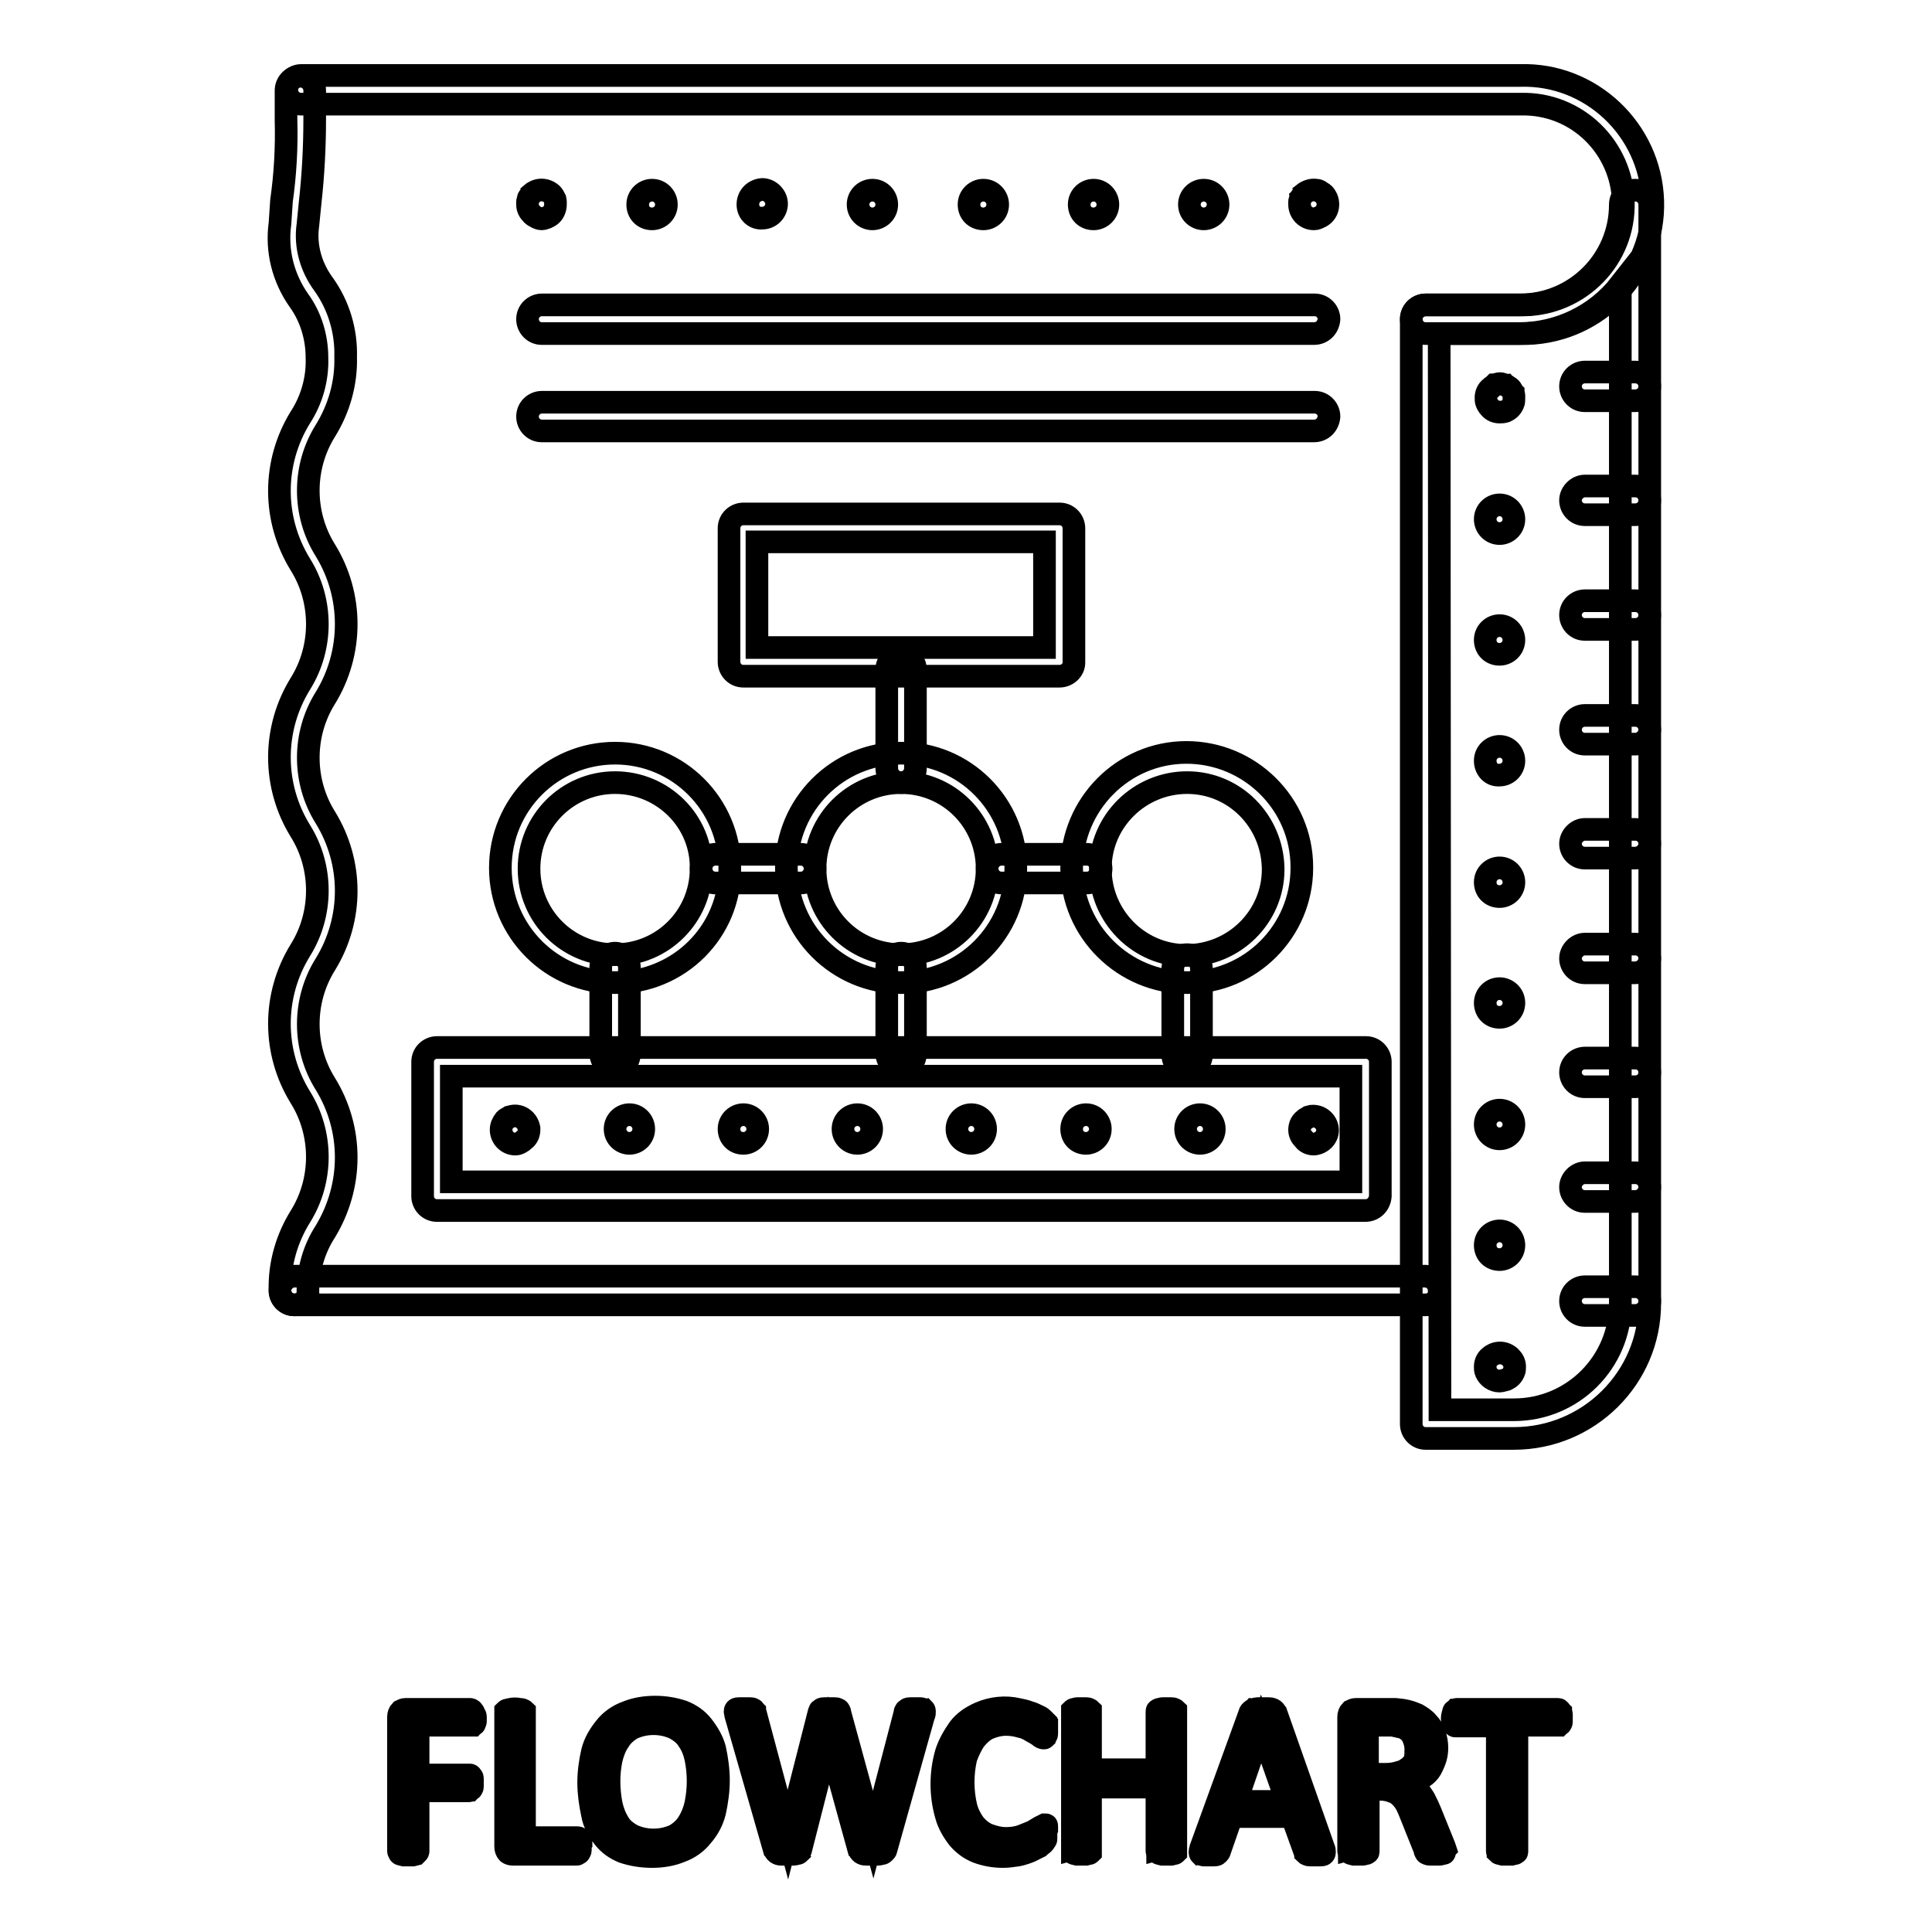 <?xml version="1.0" encoding="utf-8"?>
<!-- Svg Vector Icons : http://www.onlinewebfonts.com/icon -->
<!DOCTYPE svg PUBLIC "-//W3C//DTD SVG 1.1//EN" "http://www.w3.org/Graphics/SVG/1.1/DTD/svg11.dtd">
<svg version="1.1" xmlns="http://www.w3.org/2000/svg" xmlns:xlink="http://www.w3.org/1999/xlink" x="0px" y="0px" viewBox="0 0 256 256" enable-background="new 0 0 256 256" xml:space="preserve">
<g> <path stroke-width="3" fill-opacity="0" stroke="#000000"  d="M200.6,190.6h-11.7c-1.1,0-1.9-0.9-1.9-1.9l0,0V42.3c0-1.1,0.9-1.9,1.9-1.9l0,0h12.5 c7.3,0,13.3-5.9,13.3-13.3c0-1.1,0.9-1.9,1.9-1.9l0,0h0.1c1.1,0,1.9,0.9,1.9,1.9l0,0v145.6C218.6,182.6,210.5,190.6,200.6,190.6 L200.6,190.6z M190.8,186.8h9.8c7.8,0,14.1-6.3,14.1-14.1V37.7c-3.2,4.1-8.2,6.5-13.4,6.5h-10.6L190.8,186.8z"/> <path stroke-width="3" fill-opacity="0" stroke="#000000"  d="M201.4,44.2h-12.5c-1.1,0-1.9-0.9-1.9-1.9c0-1.1,0.9-1.9,1.9-1.9h12.5c7.3,0.2,13.5-5.5,13.7-12.9 c0.2-7.3-5.5-13.5-12.9-13.7c-0.3,0-0.5,0-0.8,0H39.9c-1.1,0-1.9-0.9-1.9-1.9s0.9-1.9,1.9-1.9h161.5c9.4-0.3,17.3,7.2,17.6,16.6 c0.3,9.4-7.2,17.3-16.6,17.6C202,44.2,201.7,44.2,201.4,44.2z M188.9,172.9H39c-1.1,0-1.9-0.9-1.9-1.9c0-1,0.9-1.9,1.9-1.9h149.8 c1.1,0,1.9,0.9,1.9,1.9C190.8,172.1,189.9,172.9,188.9,172.9z M216.7,53.1H210c-1.1,0-1.9-0.9-1.9-1.9c0-1.1,0.9-1.9,1.9-1.9h6.7 c1.1,0,1.9,0.9,1.9,1.9C218.6,52.3,217.7,53.1,216.7,53.1z M216.7,68.2H210c-1.1,0-1.9-0.9-1.9-1.9s0.9-1.9,1.9-1.9h6.7 c1.1,0,1.9,0.9,1.9,1.9C218.6,67.4,217.7,68.2,216.7,68.2z M216.7,83.4H210c-1.1,0-1.9-0.9-1.9-1.9c0-1.1,0.9-1.9,1.9-1.9h6.7 c1.1,0,1.9,0.9,1.9,1.9C218.6,82.6,217.7,83.4,216.7,83.4z M216.7,98.6H210c-1.1,0-1.9-0.9-1.9-1.9c0-1.1,0.9-1.9,1.9-1.9h6.7 c1.1,0,1.9,0.9,1.9,1.9C218.6,97.7,217.7,98.6,216.7,98.6z M216.7,113.7H210c-1.1,0-1.9-0.9-1.9-1.9s0.9-1.9,1.9-1.9h6.7 c1.1,0,1.9,0.9,1.9,1.9S217.7,113.7,216.7,113.7z M216.7,128.9H210c-1.1,0-1.9-0.9-1.9-1.9s0.9-1.9,1.9-1.9h6.7 c1.1,0,1.9,0.9,1.9,1.9S217.7,128.9,216.7,128.9z M216.7,144H210c-1.1,0-1.9-0.9-1.9-1.9c0-1.1,0.9-1.9,1.9-1.9l0,0h6.7 c1.1,0,1.9,0.9,1.9,1.9C218.6,143.2,217.7,144,216.7,144z M216.7,159.2H210c-1.1,0-1.9-0.9-1.9-1.9c0-1,0.9-1.9,1.9-1.9h6.7 c1.1,0,1.9,0.9,1.9,1.9C218.6,158.3,217.7,159.2,216.7,159.2z M216.7,174.3H210c-1.1,0-1.9-0.9-1.9-1.9c0-1.1,0.9-1.9,1.9-1.9l0,0 h6.7c1.1,0,1.9,0.9,1.9,1.9C218.6,173.5,217.7,174.3,216.7,174.3z M198.7,54.6c-0.5,0-1-0.2-1.3-0.6c-0.2-0.2-0.3-0.4-0.4-0.6 c-0.1-0.2-0.1-0.5-0.1-0.7c0-0.5,0.2-1,0.6-1.3c0.1-0.1,0.2-0.2,0.3-0.2L198,51c0.1,0,0.2-0.1,0.4-0.1c0.2-0.1,0.5-0.1,0.7,0 c0.1,0,0.2,0.1,0.4,0.1c0.1,0.1,0.2,0.1,0.3,0.2c0.1,0.1,0.2,0.1,0.3,0.2c0.1,0.1,0.2,0.2,0.2,0.3c0.1,0.1,0.1,0.2,0.2,0.3 c0,0.1,0.1,0.2,0.1,0.4c0,0.1,0,0.3,0,0.4c0,0.2,0,0.5-0.1,0.7c-0.1,0.2-0.2,0.4-0.4,0.6c-0.2,0.2-0.4,0.3-0.6,0.4 C199.2,54.6,198.9,54.6,198.7,54.6z M196.8,165c0-1.1,0.9-1.9,1.9-1.9l0,0c1.1,0,1.9,0.9,1.9,1.9l0,0c0,1.1-0.9,1.9-1.9,1.9l0,0 C197.6,166.9,196.8,166.1,196.8,165L196.8,165z M196.8,149c0-1.1,0.9-1.9,1.9-1.9l0,0c1.1,0,1.9,0.9,1.9,1.9l0,0 c0,1.1-0.9,1.9-1.9,1.9l0,0C197.6,150.9,196.8,150,196.8,149L196.8,149z M196.8,132.9c0-1,0.8-1.9,1.9-1.9c0,0,0,0,0,0 c1,0,1.9,0.8,1.9,1.9c0,0,0,0,0,0c0,1.1-0.9,1.9-1.9,1.9l0,0C197.6,134.8,196.8,134,196.8,132.9L196.8,132.9z M196.8,116.9 c0-1.1,0.9-1.9,1.9-1.9l0,0c1.1,0,1.9,0.9,1.9,1.9l0,0c0,1.1-0.9,1.9-1.9,1.9l0,0C197.6,118.8,196.8,118,196.8,116.9L196.8,116.9z  M196.8,100.8c0-1.1,0.9-1.9,1.9-1.9l0,0c1.1,0,1.9,0.9,1.9,1.9l0,0c0,1.1-0.9,1.9-1.9,1.9l0,0 C197.6,102.8,196.8,101.9,196.8,100.8L196.8,100.8L196.8,100.8z M196.8,84.8c0-1.1,0.9-1.9,1.9-1.9l0,0c1.1,0,1.9,0.9,1.9,1.9v0 c0,1.1-0.9,1.9-1.9,1.9l0,0C197.6,86.7,196.8,85.9,196.8,84.8L196.8,84.8z M196.8,68.8c0-1.1,0.9-1.9,1.9-1.9l0,0 c1.1,0,1.9,0.9,1.9,1.9l0,0c0,1.1-0.9,1.9-1.9,1.9l0,0C197.6,70.7,196.8,69.8,196.8,68.8L196.8,68.8z M198.7,183 c-0.8,0-1.5-0.5-1.8-1.2c-0.1-0.2-0.1-0.5-0.1-0.7c0-0.5,0.2-1,0.6-1.3c0.8-0.7,1.9-0.7,2.7,0c0.4,0.4,0.6,0.8,0.6,1.3 c0,0.2,0,0.5-0.1,0.7c-0.1,0.2-0.2,0.4-0.4,0.6c-0.2,0.2-0.4,0.3-0.6,0.4C199.2,182.9,198.9,183,198.7,183L198.7,183z M71.8,29 c-0.3,0-0.5-0.1-0.7-0.2c-0.2-0.1-0.4-0.2-0.6-0.4c-0.4-0.4-0.6-0.8-0.6-1.3c0-0.1,0-0.3,0-0.4c0-0.1,0.1-0.2,0.1-0.4 c0-0.1,0.1-0.2,0.2-0.3c0.1-0.1,0.2-0.2,0.2-0.3c0.8-0.7,1.9-0.7,2.7,0c0.2,0.2,0.3,0.4,0.4,0.6c0,0.1,0.1,0.2,0.1,0.4v0.4 c0,0.5-0.2,1-0.5,1.3c-0.2,0.2-0.4,0.3-0.6,0.4C72.2,28.9,72,29,71.8,29z"/> <path stroke-width="3" fill-opacity="0" stroke="#000000"  d="M157.6,27.1c0-1.1,0.9-1.9,1.9-1.9l0,0c1.1,0,1.9,0.9,1.9,1.9l0,0c0,1.1-0.9,1.9-1.9,1.9l0,0 C158.5,29,157.6,28.2,157.6,27.1L157.6,27.1z M143,27.1c0-1.1,0.9-1.9,1.9-1.9l0,0c1.1,0,1.9,0.9,1.9,1.9l0,0 c0,1.1-0.9,1.9-1.9,1.9l0,0C143.8,29,143,28.2,143,27.1L143,27.1z M128.4,27.1c0-1.1,0.9-1.9,1.9-1.9l0,0c1.1,0,1.9,0.9,1.9,1.9 l0,0c0,1.1-0.9,1.9-1.9,1.9l0,0C129.2,29,128.4,28.2,128.4,27.1L128.4,27.1z M113.7,27.1c0-1.1,0.9-1.9,1.9-1.9l0,0 c1.1,0,1.9,0.9,1.9,1.9l0,0c0,1.1-0.9,1.9-1.9,1.9l0,0C114.6,29,113.7,28.2,113.7,27.1L113.7,27.1z M99.1,27.1c0-1.1,0.8-1.9,1.9-2 c0,0,0,0,0,0c1,0,1.9,0.9,1.9,1.9c0,1-0.8,1.9-1.9,1.9C100,29,99.1,28.2,99.1,27.1z M84.5,27.1c0-1.1,0.9-1.9,1.9-1.9l0,0 c1.1,0,1.9,0.9,1.9,1.9l0,0c0,1.1-0.9,1.9-1.9,1.9l0,0C85.3,29,84.5,28.2,84.5,27.1L84.5,27.1z M174.1,29c-1.1,0-1.9-0.9-1.9-1.9 l0,0c0-0.1,0-0.3,0-0.4c0-0.1,0.1-0.2,0.1-0.4c0.1-0.1,0.1-0.2,0.2-0.3c0.1-0.1,0.2-0.2,0.2-0.3c0.5-0.4,1.1-0.6,1.7-0.5 c0.1,0,0.2,0,0.4,0.1l0.3,0.2c0.1,0.1,0.2,0.1,0.3,0.2c0.2,0.2,0.3,0.4,0.4,0.6c0.4,1,0,2.1-1,2.5C174.6,28.9,174.4,29,174.1,29z  M174.1,44.2H71.8c-1.1,0-1.9-0.9-1.9-1.9c0-1.1,0.9-1.9,1.9-1.9l0,0h102.4c1.1,0,1.9,0.9,1.9,1.9C176,43.4,175.2,44.2,174.1,44.2z  M174.1,57.1H71.8c-1.1,0-1.9-0.9-1.9-1.9c0-1.1,0.9-1.9,1.9-1.9l0,0h102.4c1.1,0,1.9,0.9,1.9,1.9C176,56.3,175.2,57.1,174.1,57.1z  M39,172.9c-1.1,0-1.9-0.9-1.9-1.9l0,0c-0.1-3.5,0.9-6.9,2.7-9.8c3-4.8,3-11,0-15.8c-3.7-6-3.7-13.5,0-19.5c3-4.8,3-11,0-15.8 c-3.7-6-3.7-13.5,0-19.5c3-4.8,3-11,0-15.8c-3.7-6-3.7-13.5,0-19.5c1.5-2.3,2.3-5.1,2.2-7.9c0-2.7-0.8-5.4-2.4-7.6 c-2.1-3-3-6.6-2.5-10.2l0.2-3c0.5-3.5,0.7-7.1,0.6-10.7v-3.9c0-1.1,0.9-1.9,1.9-1.9c1.1,0,1.9,0.9,1.9,1.9v3.8 c0,3.7-0.2,7.4-0.6,11l-0.3,3c-0.4,2.8,0.4,5.6,2.1,7.9c2,2.8,3,6.2,2.9,9.6c0.1,3.5-0.9,6.9-2.7,9.8c-3,4.8-3,11,0,15.8 c3.7,6,3.7,13.6,0,19.6c-3,4.8-3,11,0,15.8c3.7,6,3.7,13.5,0,19.5c-3,4.8-3,11,0,15.8c3.7,6,3.7,13.5,0,19.6 c-1.5,2.3-2.3,5.1-2.3,7.9C40.9,172.1,40,172.9,39,172.9C39,172.9,39,172.9,39,172.9z M140.4,89.6H98.5c-1.1,0-1.9-0.9-1.9-1.9l0,0 V70c0-1.1,0.9-1.9,1.9-1.9l0,0h41.9c1.1,0,1.9,0.9,1.9,1.9l0,0v17.8C142.3,88.8,141.4,89.6,140.4,89.6L140.4,89.6L140.4,89.6z  M100.3,85.8h38.1v-14h-38.1V85.8z M180.9,160.4H57.9c-1.1,0-1.9-0.9-1.9-1.9l0,0v-17.8c0-1.1,0.9-1.9,1.9-1.9l0,0h123.1 c1.1,0,1.9,0.9,1.9,1.9l0,0v17.8C182.8,159.6,182,160.4,180.9,160.4L180.9,160.4z M59.8,156.6H179v-14H59.8V156.6z M81.5,130.2 c-8.4,0-15.2-6.8-15.2-15.2c0-8.4,6.8-15.2,15.2-15.2s15.2,6.8,15.2,15.2l0,0C96.8,123.4,90,130.2,81.5,130.2z M81.5,103.7 c-6.3,0-11.4,5.1-11.4,11.4c0,6.3,5.1,11.4,11.4,11.4c6.3,0,11.4-5.1,11.4-11.4l0,0C93,108.8,87.8,103.7,81.5,103.7z M119.4,130.2 c-8.4,0-15.2-6.8-15.2-15.2c0-8.4,6.8-15.2,15.2-15.2c8.4,0,15.2,6.8,15.2,15.2C134.6,123.4,127.8,130.2,119.4,130.2z M119.4,103.7 c-6.3,0-11.4,5.1-11.4,11.4c0,6.3,5.1,11.4,11.4,11.4s11.4-5.1,11.4-11.4l0,0C130.8,108.8,125.7,103.7,119.4,103.7z M157.3,130.2 c-8.4,0-15.3-6.8-15.3-15.2c0-8.4,6.8-15.3,15.2-15.3c8.4,0,15.3,6.8,15.3,15.2c0,0,0,0,0,0.1C172.5,123.4,165.7,130.2,157.3,130.2 z M157.3,103.7c-6.3,0-11.5,5.1-11.5,11.4c0,6.3,5.1,11.5,11.4,11.5c6.3,0,11.5-5.1,11.5-11.4c0,0,0,0,0-0.1 C168.6,108.8,163.6,103.7,157.3,103.7z"/> <path stroke-width="3" fill-opacity="0" stroke="#000000"  d="M119.4,103.7c-1.1,0-1.9-0.9-1.9-1.9l0,0V88.7c0-1.1,0.9-1.9,1.9-1.9c1.1,0,1.9,0.9,1.9,1.9v13.1 C121.3,102.8,120.5,103.7,119.4,103.7L119.4,103.7z M106.1,117H94.8c-1.1,0-1.9-0.9-1.9-1.9c0-1.1,0.9-1.9,1.9-1.9h11.3 c1.1,0,1.9,0.9,1.9,1.9C108,116.1,107.2,117,106.1,117z M144,117h-11.3c-1.1,0-1.9-0.9-1.9-1.9c0-1.1,0.9-1.9,1.9-1.9H144 c1.1,0,1.9,0.9,1.9,1.9C145.9,116.1,145.1,117,144,117z M81.5,141.5c-1.1,0-1.9-0.9-1.9-1.9l0,0v-11.4c0-1.1,0.9-1.9,1.9-1.9 s1.9,0.9,1.9,1.9v11.4C83.4,140.7,82.6,141.5,81.5,141.5L81.5,141.5z M119.4,141.5c-1.1,0-1.9-0.9-1.9-1.9l0,0v-11.4 c0-1.1,0.9-1.9,1.9-1.9c1.1,0,1.9,0.9,1.9,1.9v11.4C121.3,140.7,120.5,141.5,119.4,141.5L119.4,141.5z M157.3,141.7 c-1.1,0-1.9-0.9-1.9-1.9l0,0v-11.4c0-1.1,0.8-1.9,1.9-1.9c1.1,0,1.9,0.8,1.9,1.9c0,0,0,0,0,0v11.4 C159.2,140.8,158.3,141.7,157.3,141.7L157.3,141.7L157.3,141.7z M68.3,151.6c-1.1,0-1.9-0.9-1.9-1.9c0-0.5,0.2-0.9,0.5-1.3 c0.1-0.1,0.2-0.2,0.3-0.2l0.3-0.2l0.4-0.1c1-0.2,2,0.5,2.2,1.6c0,0.1,0,0.2,0,0.2c0,0.5-0.2,1-0.6,1.3 C69.2,151.3,68.7,151.6,68.3,151.6z M157.1,149.6c0-1.1,0.9-1.9,1.9-1.9l0,0c1.1,0,1.9,0.9,1.9,1.9l0,0c0,1.1-0.9,1.9-1.9,1.9l0,0 C158,151.5,157.1,150.7,157.1,149.6L157.1,149.6z M142,149.6c0-1.1,0.9-1.9,1.9-1.9l0,0c1.1,0,1.9,0.9,1.9,1.9l0,0 c0,1.1-0.9,1.9-1.9,1.9l0,0C142.8,151.5,142,150.7,142,149.6L142,149.6z M126.8,149.6c0-1.1,0.9-1.9,1.9-1.9l0,0 c1.1,0,1.9,0.9,1.9,1.9l0,0c0,1.1-0.9,1.9-1.9,1.9l0,0C127.7,151.5,126.8,150.7,126.8,149.6L126.8,149.6z M111.7,149.6 c0-1.1,0.9-1.9,1.9-1.9l0,0c1.1,0,1.9,0.9,1.9,1.9l0,0c0,1.1-0.9,1.9-1.9,1.9l0,0C112.6,151.5,111.7,150.7,111.7,149.6L111.7,149.6 z M96.6,149.6c0-1.1,0.9-1.9,1.9-1.9l0,0c1.1,0,1.9,0.9,1.9,1.9l0,0c0,1.1-0.9,1.9-1.9,1.9l0,0C97.4,151.5,96.6,150.7,96.6,149.6 L96.6,149.6z M81.5,149.6c0-1.1,0.9-1.9,1.9-1.9l0,0c1.1,0,1.9,0.9,1.9,1.9l0,0c0,1.1-0.9,1.9-1.9,1.9l0,0 C82.4,151.5,81.5,150.7,81.5,149.6L81.5,149.6z M174.1,151.6c-0.5,0-1-0.2-1.3-0.6c-0.4-0.4-0.6-0.8-0.6-1.3c0-0.5,0.2-1,0.6-1.3 c0.1-0.1,0.2-0.2,0.3-0.2l0.3-0.2l0.4-0.1c1.1-0.1,2,0.7,2.1,1.7C176,150.6,175.2,151.5,174.1,151.6L174.1,151.6z M63,227.6v0.5 c0,0.1-0.1,0.2-0.1,0.3c0,0.1-0.1,0.1-0.2,0.2c-0.1,0-0.1,0-0.2,0h-7.1v6.6h6.7c0.1,0,0.1,0,0.2,0c0.1,0,0.1,0.1,0.2,0.2 c0.1,0.1,0.1,0.2,0.1,0.3c0,0.2,0,0.3,0,0.5c0,0.2,0,0.3,0,0.5c0,0.1,0,0.2-0.1,0.3c0,0.1-0.1,0.1-0.2,0.2c-0.1,0-0.1,0.1-0.2,0.1 h-6.7v8c0,0.1,0,0.1-0.1,0.2c-0.1,0.1-0.1,0.1-0.2,0.2l-0.4,0.1c-0.2,0-0.4,0-0.6,0c-0.2,0-0.4,0-0.6,0l-0.4-0.1 c-0.1,0-0.2-0.1-0.2-0.2c0-0.1-0.1-0.1-0.1-0.2v-17.8c0-0.3,0.1-0.6,0.3-0.8c0.2-0.1,0.4-0.2,0.6-0.2h8.6c0.1,0,0.1,0,0.2,0.1 c0.1,0,0.1,0.1,0.2,0.2c0.1,0.1,0.1,0.2,0.1,0.4C63,227.2,63,227.4,63,227.6L63,227.6z M76.9,244.6v0.5c0,0.1,0,0.2-0.1,0.3 c0,0.1-0.1,0.2-0.2,0.2c-0.1,0.1-0.1,0.1-0.2,0.1h-8.5c-0.2,0-0.5-0.1-0.6-0.2c-0.2-0.2-0.3-0.5-0.3-0.8v-17.8c0-0.1,0-0.1,0-0.2 c0.1-0.1,0.1-0.1,0.2-0.1c0.1,0,0.3-0.1,0.4-0.1c0.4-0.1,0.8-0.1,1.3,0c0.1,0,0.3,0,0.4,0.1c0.1,0,0.2,0.1,0.2,0.1 c0,0.1,0,0.1,0,0.2v16.6h7c0.1,0,0.2,0,0.2,0.1c0.1,0.1,0.1,0.1,0.2,0.2c0.1,0.1,0.1,0.2,0.1,0.3C76.9,244.2,76.9,244.4,76.9,244.6 z M95.2,235.9c0,1.4-0.2,2.8-0.5,4.2c-0.3,1.2-0.9,2.3-1.7,3.2c-0.7,0.9-1.7,1.6-2.8,2c-1.2,0.5-2.5,0.7-3.8,0.7 c-1.3,0-2.6-0.2-3.8-0.6c-1-0.4-1.9-1-2.6-1.9c-0.7-0.9-1.3-1.9-1.5-3.1c-0.3-1.4-0.5-2.8-0.5-4.2c0-1.4,0.2-2.8,0.5-4.1 c0.3-1.2,0.9-2.2,1.7-3.2c0.7-0.9,1.7-1.6,2.8-2c1.2-0.5,2.5-0.7,3.8-0.7c1.3,0,2.5,0.2,3.7,0.6c1,0.4,1.9,1,2.6,1.9 c0.7,0.9,1.3,1.9,1.6,3C95,233.1,95.2,234.5,95.2,235.9L95.2,235.9z M92.5,236c0-1-0.1-2-0.3-3c-0.2-0.9-0.5-1.7-1-2.4 c-0.4-0.7-1.1-1.2-1.8-1.6c-0.9-0.4-1.8-0.6-2.8-0.6c-1,0-1.9,0.2-2.8,0.6c-0.7,0.4-1.4,1-1.8,1.7c-0.5,0.7-0.8,1.6-1,2.4 c-0.2,1-0.3,1.9-0.3,2.9c0,1,0.1,2.1,0.3,3.1c0.2,0.9,0.5,1.7,1,2.5c0.4,0.7,1.1,1.2,1.8,1.6c0.9,0.4,1.8,0.6,2.8,0.6 c1,0,1.9-0.2,2.8-0.6c0.7-0.4,1.4-1,1.8-1.7c0.5-0.8,0.8-1.6,1-2.5C92.4,238,92.5,237,92.5,236z M117.4,245.1 c0,0.1-0.1,0.2-0.2,0.3c-0.1,0.1-0.2,0.2-0.3,0.2c-0.2,0-0.3,0.1-0.5,0.1c-0.3,0-0.5,0-0.8,0c-0.3,0-0.5,0-0.8,0 c-0.2,0-0.4,0-0.5-0.1c-0.1,0-0.2-0.1-0.3-0.2c-0.1-0.1-0.1-0.2-0.2-0.3l-4-14.5l-3.7,14.5c0,0.1-0.1,0.2-0.1,0.3 c-0.1,0.1-0.2,0.2-0.3,0.2c-0.2,0-0.3,0.1-0.5,0.1c-0.3,0-0.5,0-0.8,0c-0.3,0-0.5,0-0.8,0c-0.2,0-0.4,0-0.5-0.1 c-0.1,0-0.2-0.1-0.3-0.2c-0.1-0.1-0.1-0.2-0.2-0.3l-5.1-17.8c0-0.2-0.1-0.4-0.1-0.5c0-0.1,0-0.2,0.1-0.3c0.1-0.1,0.3-0.1,0.4-0.1 c0.3,0,0.5,0,0.8,0h0.7c0.1,0,0.3,0,0.4,0.1c0.1,0,0.1,0.1,0.2,0.2c0,0.1,0.1,0.2,0.1,0.3l4.3,16.1l4.1-16.1c0-0.1,0.1-0.2,0.1-0.3 c0-0.1,0.1-0.1,0.2-0.2c0.1-0.1,0.3-0.1,0.4-0.1c0.2,0,0.5,0,0.7,0c0.2,0,0.4,0,0.7,0c0.1,0,0.3,0,0.4,0.1c0.1,0,0.2,0.1,0.2,0.2 c0.1,0.1,0.1,0.2,0.1,0.3l4.4,16.1l4.2-16.1c0-0.1,0-0.2,0.1-0.3c0-0.1,0.1-0.1,0.2-0.2c0.1-0.1,0.3-0.1,0.4-0.1c0.2,0,0.5,0,0.7,0 c0.2,0,0.5,0,0.7,0c0.1,0,0.3,0.1,0.4,0.1c0.1,0.1,0.1,0.2,0.1,0.3c0,0.2,0,0.4-0.1,0.5L117.4,245.1z M138.6,243c0,0.1,0,0.3,0,0.4 c0,0.1,0,0.2,0,0.3c0,0.1-0.1,0.2-0.1,0.2c-0.1,0.1-0.1,0.2-0.2,0.3c-0.2,0.2-0.4,0.3-0.6,0.5c-0.4,0.2-0.8,0.4-1.2,0.6 c-0.5,0.2-1.1,0.4-1.6,0.5c-0.7,0.1-1.3,0.2-2,0.2c-1.2,0-2.3-0.2-3.4-0.6c-1-0.4-1.8-1-2.5-1.8c-0.7-0.9-1.3-1.9-1.6-3 c-0.8-2.7-0.8-5.7,0-8.4c0.4-1.2,1-2.2,1.7-3.2c0.7-0.9,1.6-1.5,2.7-2c1.6-0.7,3.4-0.9,5.1-0.5c0.5,0.1,1,0.2,1.5,0.4 c0.4,0.1,0.8,0.3,1.2,0.5c0.3,0.1,0.5,0.3,0.7,0.5c0.1,0.1,0.2,0.2,0.3,0.3c0,0.1,0.1,0.2,0.1,0.2v0.8c0,0.2,0,0.3,0,0.5 c0,0.1,0,0.2-0.1,0.3c0,0.1-0.1,0.1-0.1,0.2c-0.1,0.1-0.1,0.1-0.2,0.1c-0.2,0-0.4-0.1-0.6-0.3c-0.3-0.2-0.6-0.4-1-0.6 c-0.5-0.3-0.9-0.5-1.4-0.6c-0.7-0.2-1.3-0.3-2-0.3c-0.8,0-1.6,0.2-2.3,0.5c-0.7,0.3-1.3,0.9-1.8,1.5c-0.5,0.7-0.9,1.6-1.2,2.4 c-0.5,2.1-0.5,4.4,0,6.5c0.2,0.8,0.6,1.6,1.1,2.3c0.5,0.6,1.1,1.1,1.8,1.4c0.8,0.3,1.6,0.5,2.4,0.5c0.7,0,1.4-0.1,2-0.3 c0.5-0.2,1-0.4,1.5-0.6c0.3-0.2,0.7-0.4,1-0.6c0.2-0.1,0.4-0.2,0.6-0.3c0.1,0,0.1,0,0.2,0c0.1,0,0.1,0.1,0.1,0.2c0,0.1,0,0.2,0,0.4 C138.6,242.6,138.6,242.8,138.6,243L138.6,243z M155.8,245.3c0,0.1,0,0.1,0,0.2c-0.1,0.1-0.1,0.1-0.2,0.1l-0.4,0.1 c-0.2,0-0.4,0-0.6,0c-0.2,0-0.4,0-0.6,0l-0.4-0.1c-0.1,0-0.1-0.1-0.2-0.1c0-0.1-0.1-0.1-0.1-0.2v-8.5h-8.8v8.5c0,0.1,0,0.1,0,0.2 c-0.1,0.1-0.1,0.1-0.2,0.1l-0.4,0.1c-0.2,0-0.4,0-0.6,0c-0.2,0-0.4,0-0.6,0l-0.4-0.1c-0.1,0-0.1-0.1-0.2-0.1c0-0.1,0-0.1,0-0.2 v-18.5c0-0.1,0-0.1,0-0.2c0.1-0.1,0.1-0.1,0.2-0.1c0.1,0,0.3-0.1,0.4-0.1c0.2,0,0.4,0,0.6,0c0.2,0,0.4,0,0.6,0c0.1,0,0.3,0,0.4,0.1 c0.1,0,0.2,0.1,0.2,0.1c0,0.1,0,0.1,0,0.2v7.7h8.8v-7.7c0-0.1,0-0.2,0.1-0.2c0.1-0.1,0.1-0.1,0.2-0.1c0.1,0,0.3-0.1,0.4-0.1 c0.2,0,0.4,0,0.6,0c0.2,0,0.4,0,0.6,0c0.1,0,0.3,0,0.4,0.1c0.1,0,0.2,0.1,0.2,0.1c0,0.1,0,0.1,0,0.2V245.3z M175.4,244.9 c0.1,0.2,0.1,0.3,0.1,0.5c0,0.1,0,0.2-0.1,0.3c-0.1,0.1-0.3,0.1-0.4,0.1c-0.2,0-0.5,0-0.7,0h-0.7c-0.1,0-0.3,0-0.4-0.1 c-0.1,0-0.2-0.1-0.2-0.1c0-0.1-0.1-0.1-0.1-0.2l-1.7-4.7h-8l-1.6,4.6c0,0.1-0.1,0.2-0.1,0.2c-0.1,0.1-0.1,0.1-0.2,0.2 c-0.1,0.1-0.3,0.1-0.4,0.1c-0.2,0-0.4,0-0.7,0c-0.2,0-0.5,0-0.7,0c-0.1,0-0.3-0.1-0.4-0.1c-0.1-0.1-0.1-0.2-0.1-0.3 c0-0.2,0.1-0.4,0.1-0.5l6.5-17.9c0-0.1,0.1-0.2,0.2-0.3c0.1-0.1,0.2-0.1,0.3-0.2c0.2,0,0.3-0.1,0.5-0.1h1.5c0.2,0,0.3,0,0.5,0.1 c0.1,0,0.2,0.1,0.3,0.2c0.1,0.1,0.1,0.2,0.2,0.3L175.4,244.9z M167.1,229.1l-3.3,9.6h6.7L167.1,229.1z M191.4,245.3 c0,0.1,0,0.1,0,0.2c0,0.1-0.1,0.1-0.2,0.1c-0.1,0-0.3,0.1-0.4,0.1c-0.2,0-0.5,0-0.7,0c-0.2,0-0.4,0-0.6,0c-0.1,0-0.3,0-0.4-0.1 c-0.1,0-0.2-0.1-0.2-0.2c-0.1-0.1-0.1-0.2-0.1-0.3l-1.8-4.5c-0.2-0.5-0.4-1-0.6-1.4c-0.2-0.4-0.5-0.8-0.8-1.1 c-0.3-0.3-0.7-0.6-1.1-0.7c-0.5-0.2-1-0.3-1.5-0.3h-1.7v8.2c0,0.1,0,0.2-0.1,0.2c-0.1,0.1-0.1,0.1-0.2,0.1c-0.1,0-0.3,0.1-0.4,0.1 c-0.2,0-0.4,0-0.6,0c-0.2,0-0.4,0-0.6,0l-0.4-0.1c-0.1,0-0.1-0.1-0.2-0.1c0-0.1-0.1-0.1-0.1-0.2v-17.8c0-0.3,0.1-0.6,0.3-0.8 c0.2-0.1,0.4-0.2,0.6-0.2h5.3l0.9,0.1c0.7,0.1,1.3,0.3,2,0.6c0.5,0.3,1,0.6,1.4,1.1c0.4,0.4,0.7,0.9,0.9,1.5 c0.2,0.6,0.3,1.2,0.3,1.8c0,0.6-0.1,1.2-0.3,1.7c-0.2,0.5-0.4,1-0.7,1.4c-0.3,0.4-0.7,0.7-1.2,1c-0.5,0.3-1,0.5-1.5,0.7 c0.6,0.3,1.2,0.7,1.6,1.3c0.2,0.3,0.5,0.7,0.6,1c0.2,0.4,0.4,0.8,0.6,1.3l1.7,4.2c0.1,0.2,0.2,0.5,0.3,0.8 C191.4,245.1,191.4,245.2,191.4,245.3L191.4,245.3z M187.6,231.8c0-0.7-0.2-1.3-0.5-1.9c-0.4-0.6-1-1-1.7-1.1 c-0.3-0.1-0.6-0.1-0.8-0.2h-3.4v6.5h2.5c0.6,0,1.2-0.1,1.8-0.3c0.5-0.1,0.9-0.4,1.3-0.7c0.3-0.3,0.6-0.6,0.7-1 C187.6,232.7,187.6,232.2,187.6,231.8L187.6,231.8z M206.9,227.6c0,0.2,0,0.3,0,0.5c0,0.1,0,0.2-0.1,0.3c0,0.1-0.1,0.1-0.2,0.2 c-0.1,0-0.1,0-0.2,0H201v16.7c0,0.1,0,0.2-0.1,0.2c-0.1,0.1-0.1,0.1-0.2,0.1l-0.4,0.1c-0.2,0-0.4,0-0.6,0c-0.2,0-0.4,0-0.6,0 l-0.4-0.1c-0.1,0-0.2-0.1-0.2-0.1c0-0.1-0.1-0.1-0.1-0.2v-16.6H193c-0.1,0-0.1,0-0.2,0c-0.1,0-0.1-0.1-0.2-0.2 c0-0.1-0.1-0.2-0.1-0.3c-0.1-0.3-0.1-0.7,0-1c0-0.1,0.1-0.2,0.1-0.4c0-0.1,0.1-0.1,0.2-0.2c0.1,0,0.1-0.1,0.2-0.1h13.4 c0.1,0,0.2,0,0.2,0.1c0.1,0,0.1,0.1,0.2,0.2c0,0.1,0.1,0.2,0.1,0.4C206.9,227.3,206.9,227.4,206.9,227.6L206.9,227.6z"/></g>
</svg>
